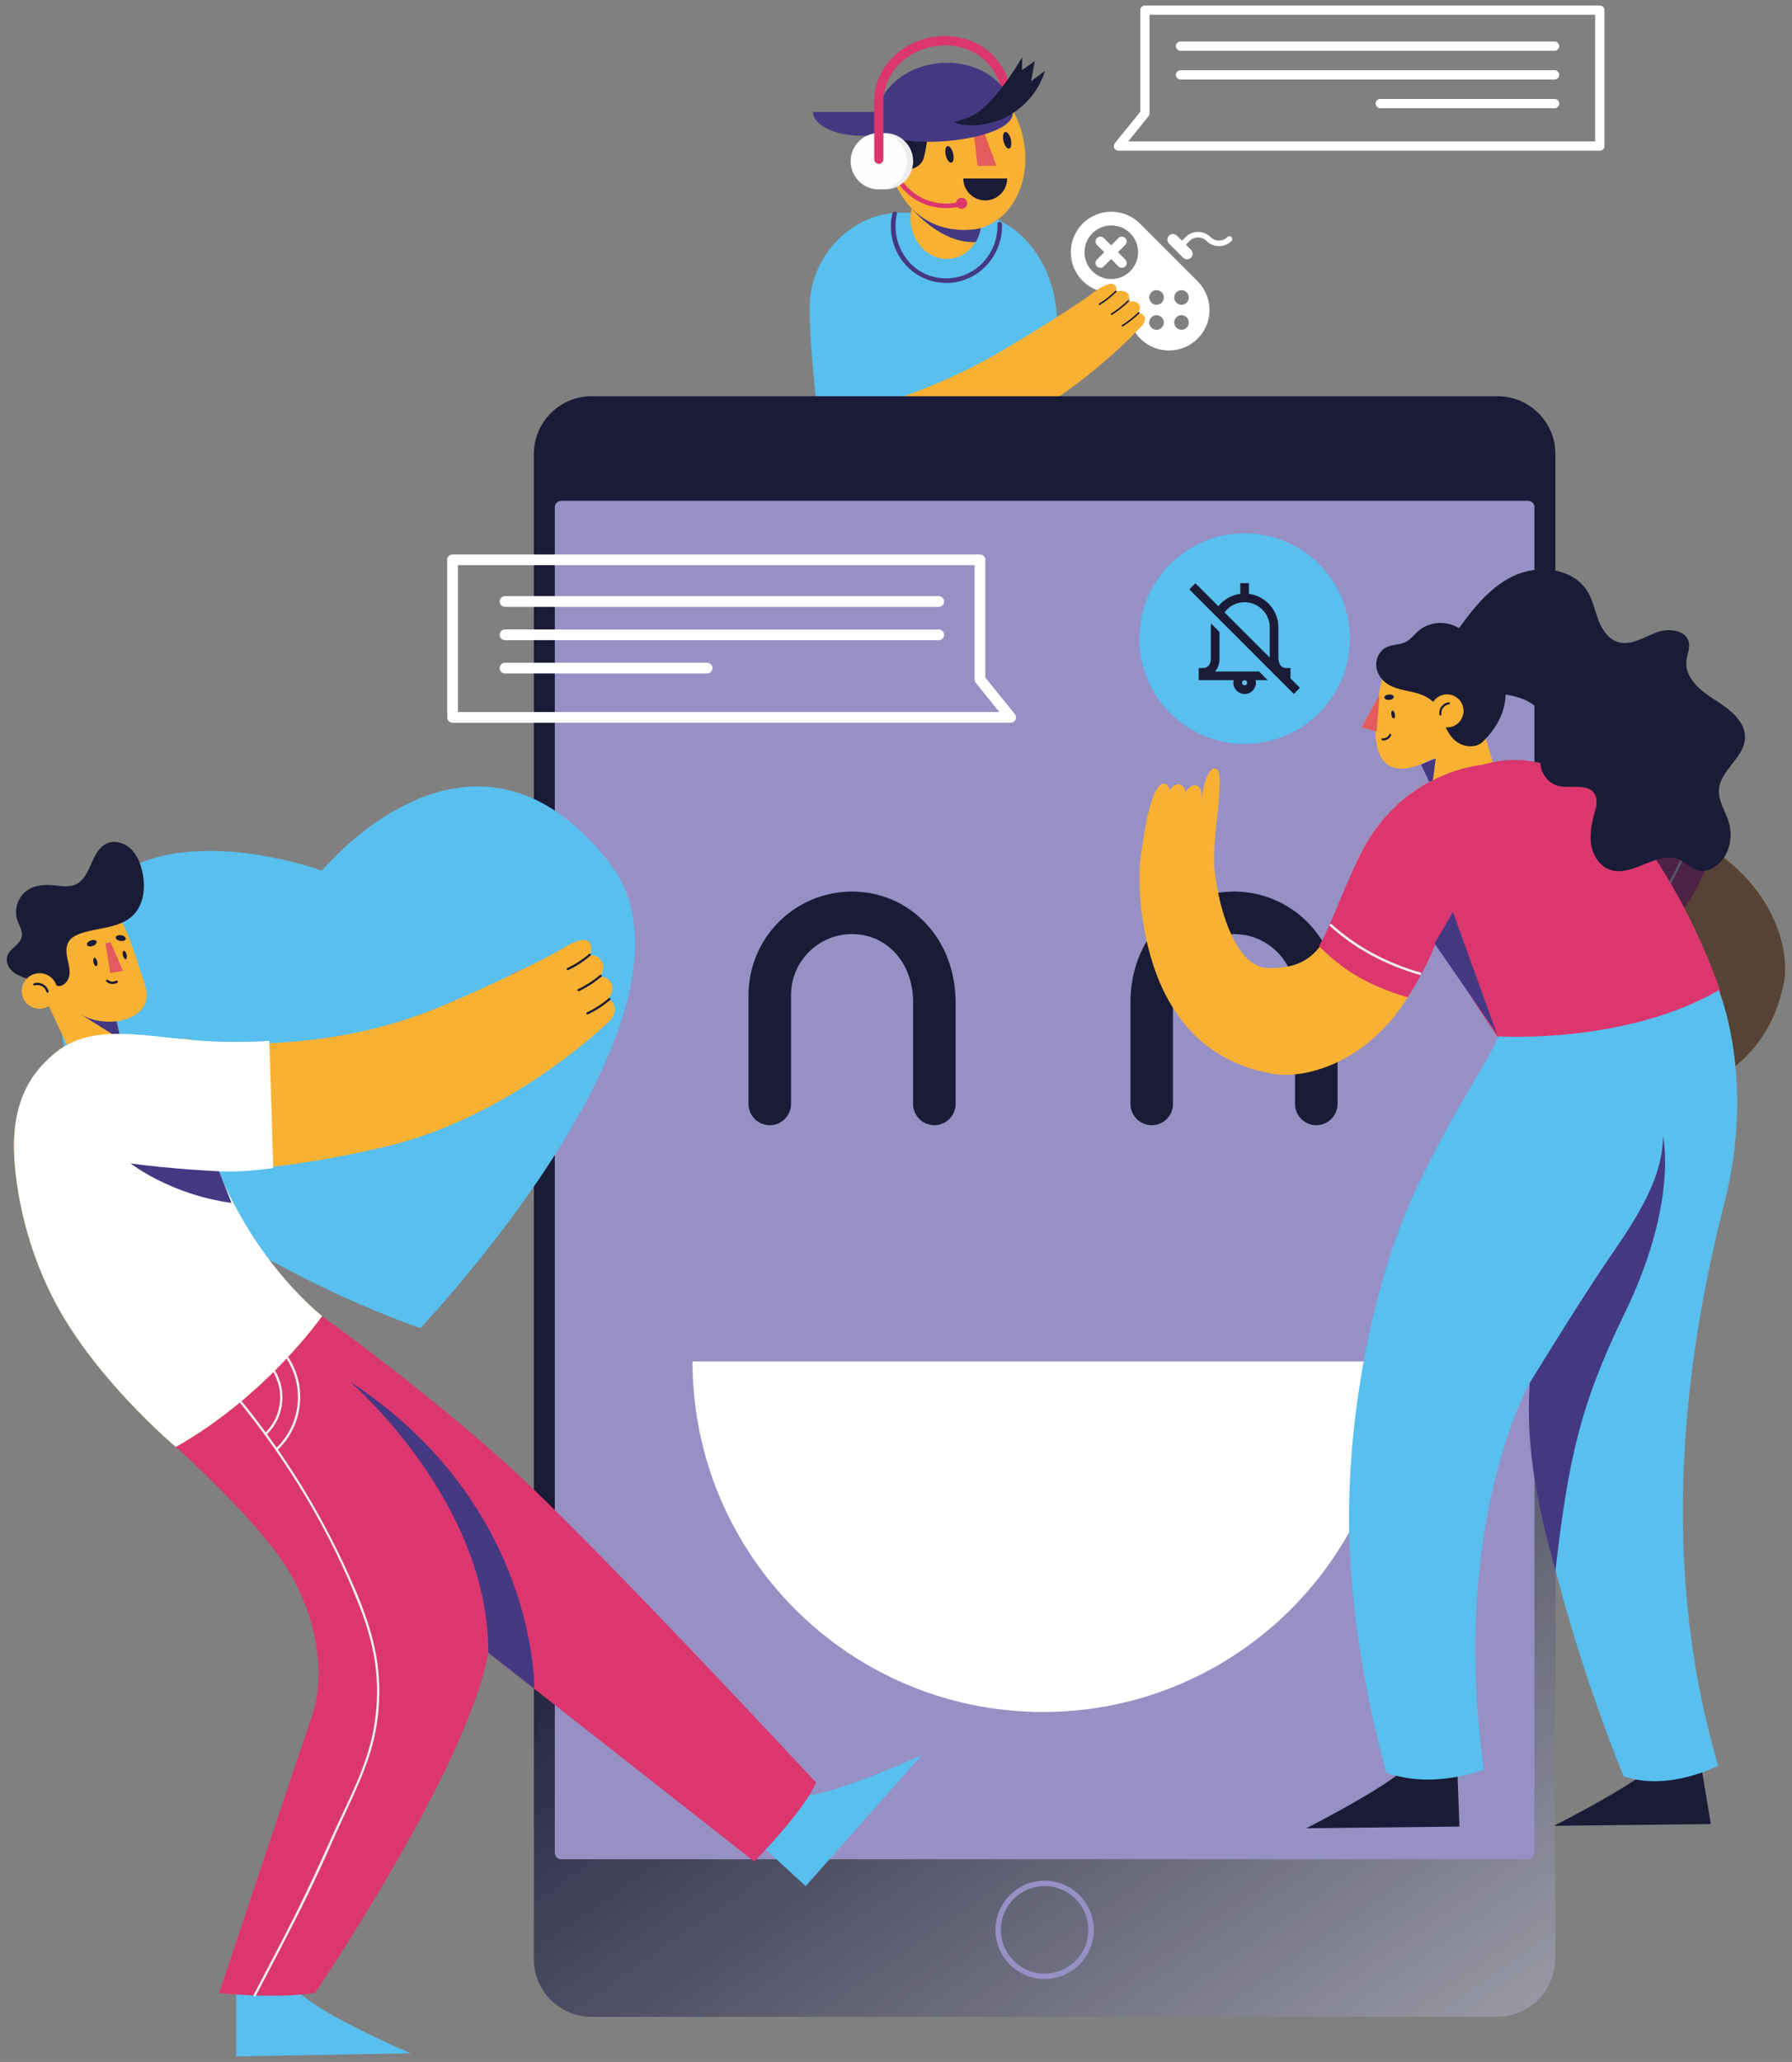 <?xml version="1.0" encoding="utf-8"?>
<!-- Generator: Adobe Illustrator 16.0.0, SVG Export Plug-In . SVG Version: 6.00 Build 0)  -->
<!DOCTYPE svg PUBLIC "-//W3C//DTD SVG 1.1//EN" "http://www.w3.org/Graphics/SVG/1.1/DTD/svg11.dtd">
<svg version="1.1" id="Capa_1" xmlns="http://www.w3.org/2000/svg" xmlns:xlink="http://www.w3.org/1999/xlink" x="0px" y="0px"
	 width="665px" height="765px" viewBox="0 0 665 765" enable-background="new 0 0 665 765" xml:space="preserve">
<rect x="0" y="0" width="665" height="765" fill="#808080" stroke="none"/>
<symbol  id="Animar_5_x5F_cabezaE" viewBox="-19.252 -19.486 38.54 38.975">
	<g id="Capa_3_1_">
		<path fill-rule="evenodd" clip-rule="evenodd" fill="#F9F8F7" d="M10.85-15.9c-4.233-3.067-8.9-4.167-14-3.3
			c-5.133,0.833-9.2,3.383-12.2,7.65c-2.967,4.267-4.034,8.983-3.2,14.15c0.867,5.133,3.4,9.233,7.6,12.3
			c4.233,3.067,8.9,4.184,14,3.35c5.1-0.867,9.15-3.417,12.15-7.65c3.033-4.267,4.117-8.983,3.25-14.15
			C17.617-8.717,15.083-12.833,10.85-15.9z"/>
		<path fill-rule="evenodd" clip-rule="evenodd" fill="#2B2B2B" d="M9.4,14.8c-2.034,1.267-4.2,2.083-6.5,2.45
			c-2.3,0.4-4.633,0.333-7-0.2c-2.333-0.534-4.467-1.483-6.4-2.85c-1.933-1.367-3.566-3.067-4.9-5.1
			c-1.333-2.067-2.217-4.267-2.65-6.6c-0.467-2.4-0.467-4.8,0-7.2c0.5-2.467,1.433-4.717,2.8-6.75c1.534-2.167,3.284-3.867,5.25-5.1
			c1.034-0.684,2.117-1.25,3.25-1.7c-1.132,0.41-2.232,0.943-3.3,1.6c-2.167,1.333-3.983,3.017-5.45,5.05
			c-1.466,2-2.517,4.25-3.15,6.75s-0.767,5-0.4,7.5c0.367,2.534,1.2,4.934,2.5,7.2s2.983,4.183,5.05,5.75
			c2.2,1.633,4.517,2.733,6.95,3.3c2.567,0.667,5.15,0.767,7.75,0.3c2.6-0.4,5.017-1.317,7.25-2.75c2.1-1.333,3.933-3.133,5.5-5.4
			c1.433-2.133,2.417-4.5,2.95-7.1c0.5-2.567,0.517-5.1,0.05-7.6s-1.4-4.833-2.8-7c-1.4-2.133-3.133-3.917-5.2-5.35
			c-2.033-1.433-4.283-2.433-6.75-3c-1.844-0.424-3.678-0.565-5.5-0.425c1.842-0.1,3.675,0.075,5.5,0.525
			c2.267,0.533,4.467,1.583,6.6,3.15c1.933,1.467,3.533,3.283,4.8,5.45c1.233,2.167,2.017,4.45,2.35,6.85
			c0.333,2.367,0.2,4.733-0.4,7.1s-1.6,4.5-3,6.4C13.15,11.95,11.434,13.533,9.4,14.8z"/>
	</g>
	<radialGradient id="SVGID_1_" cx="-3.65" cy="11.5" r="22.1" gradientUnits="userSpaceOnUse">
		<stop  offset="0" style="stop-color:#5CBAA3"/>
		<stop  offset="0.984" style="stop-color:#1E745F"/>
	</radialGradient>
	<path fill-rule="evenodd" clip-rule="evenodd" fill="url(#SVGID_1_)" d="M-0.05,15.75c3.567,0,6.617-1.25,9.15-3.75
		c2.5-2.467,3.75-5.45,3.75-8.95c0-3.467-1.25-6.45-3.75-8.95C6.566-8.367,3.517-9.6-0.05-9.6c-3.566,0-6.617,1.233-9.15,3.7
		c-2.5,2.5-3.75,5.483-3.75,8.95c0,3.5,1.25,6.483,3.75,8.95C-6.667,14.5-3.617,15.75-0.05,15.75z"/>
	<path fill-rule="evenodd" clip-rule="evenodd" fill="#13241F" d="M10.05,0.8c0-2.066-0.75-3.833-2.25-5.3S4.5-6.7,2.4-6.7
		c-2.133,0-3.95,0.733-5.45,2.2S-5.3-1.267-5.3,0.8c0,2.067,0.75,3.833,2.25,5.3S0.267,8.3,2.4,8.3c2.1,0,3.9-0.733,5.4-2.2
		S10.05,2.867,10.05,0.8z"/>
</symbol>
<symbol  id="flash1.ai_x5F_0_x2F_Símbolos_de_Illustrator_x2F_Nuevo_símbolo" viewBox="-40.702 -65.724 81.478 131.379">
	<g id="Capa_3_5_">
		<g>
			<g>
				<path fill-rule="evenodd" clip-rule="evenodd" fill="#48ACDD" d="M5.7,13.95c3.767-9.4,9.316-19.067,16.65-29
					c1.8-2.3,4.633-6.2,8.5-11.7c3.6-4.867,6.783-8.5,9.55-10.9l-0.05-0.05c0.6-0.733,0.566-2.783-0.1-6.15
					c-0.433-2.1-1.033-4.4-1.8-6.9c-0.767-2.6-1.467-4.667-2.1-6.2c-0.967-2.267-2.05-4.133-3.25-5.6c-1.567-1.9-3.567-2.95-6-3.15
					c-1.2-0.1-3.583,0.117-7.15,0.65c-10.167,1.433-20.25,5.767-30.25,13c-4.133,2.966-7.5,6.183-10.1,9.65
					c-2.533,3.367-4.717,7.483-6.55,12.35c-1.767,4.1-2.917,6.983-3.45,8.65c-1.133,3.8-1.233,6.633-0.3,8.5
					c-3.066-0.467-5.816,1.15-8.25,4.85c-1.133,1.7-1.716,4.033-1.75,7c-0.033,2.833,0.45,5.667,1.45,8.5
					c2.4,6.8,6.05,9.966,10.95,9.5l0.15,0.1C-32.383,22.783-35.3,27.433-36.9,31c-2.5,5.533-2.967,10.3-1.4,14.3
					c1.4,3.367,3.816,4.733,7.25,4.1c3.1-0.566,5.683-2.267,7.75-5.1c1.1-1.533,2.167-3.6,3.2-6.2c1.1-3.033,1.917-5.267,2.45-6.7
					c-0.167,8.067,1.117,15.684,3.85,22.85c3.066,8.133,6.9,11.917,11.5,11.35c4.9-0.7,7.716-4.45,8.45-11.25
					c0.4-3.434,0.133-8.684-0.8-15.75c-0.867-5.7-1.383-9.85-1.55-12.45C3.533,21.85,4.167,17.783,5.7,13.95z"/>
			</g>
		</g>
		<g>
			<path fill-rule="evenodd" clip-rule="evenodd" fill="#FFFFFF" d="M-11.8-3.65c1.7,1.9,3.583,3.633,5.65,5.2
				c2.6,1.8,4.883,2.934,6.85,3.4c-2.034-0.733-4.217-2-6.55-3.8c-2.133-1.767-3.933-3.533-5.4-5.3
				c-1.833-2.333-3.15-4.45-3.95-6.35c-0.533-1.233-0.85-2.417-0.95-3.55c-0.1-1.267,0.05-2.45,0.45-3.55
				c0.367-1.167,0.983-2.183,1.85-3.05s1.883-1.467,3.05-1.8c1.133-0.333,2.316-0.383,3.55-0.15c1.2,0.267,2.3,0.767,3.3,1.5
				c1.567,1.1,3.317,2.9,5.25,5.4c2.034,2.7,3.617,4.7,4.75,6c-1-1.367-2.45-3.483-4.35-6.35c-1.767-2.434-3.5-4.333-5.2-5.7
				c-1.033-0.833-2.217-1.4-3.55-1.7c-1.4-0.3-2.733-0.267-4,0.1c-1.3,0.333-2.45,1-3.45,2c-1,0.967-1.717,2.1-2.15,3.4
				c-0.4,1.167-0.55,2.5-0.45,4c0.133,1.167,0.483,2.434,1.05,3.8C-15.083-7.983-13.667-5.817-11.8-3.65z"/>
		</g>
		<g>
			<path fill-rule="evenodd" clip-rule="evenodd" fill="#FFFFFF" d="M4.35-12.7c0.033-0.833,0.433-1.533,1.2-2.1
				c0.6-0.467,1.317-0.867,2.15-1.2c0.6-0.267,1.417-0.55,2.45-0.85l2.55-0.55c-0.733-0.267-1.633-0.333-2.7-0.2
				c-0.867,0.1-1.75,0.333-2.65,0.7C6.317-16.467,5.533-15.95,5-15.35c-0.4,0.434-0.65,0.85-0.75,1.25
				C4.117-13.533,4.15-13.067,4.35-12.7z"/>
		</g>
		<g>
			<path fill-rule="evenodd" clip-rule="evenodd" fill="#FFFFFF" d="M3.3-22.95c0.633-0.367,1.333-0.966,2.1-1.8
				C5.967-25.317,6.533-26,7.1-26.8l1.55-2.05c0.533-0.733,1.083-1.433,1.65-2.1C9.533-30.983,8.617-30.667,7.55-30
				c-0.667,0.467-1.35,1.133-2.05,2C4.367-26.467,3.633-24.783,3.3-22.95z"/>
		</g>
		<g>
			<path fill-rule="evenodd" clip-rule="evenodd" fill="#FFFFFF" d="M15.55-34c0.633,0,1.633-0.25,3-0.75
				c0.833-0.367,1.717-0.817,2.65-1.35c0.767-0.467,1.583-1.017,2.45-1.65c0.633-0.433,1.434-1.05,2.4-1.85
				c-0.867-0.066-1.9,0.083-3.1,0.45c-0.833,0.3-1.767,0.733-2.8,1.3c-1,0.633-1.8,1.217-2.4,1.75
				C16.917-35.433,16.183-34.733,15.55-34z"/>
		</g>
		<g>
			<path fill-rule="evenodd" clip-rule="evenodd" fill="#FFFFFF" d="M-7.9-26.4c0.433-0.333,1.05-1.017,1.85-2.05
				c0.667-1,1.133-1.75,1.4-2.25l1.25-2.25c0.533-1,0.983-1.767,1.35-2.3c-0.733,0.067-1.6,0.5-2.6,1.3
				c-0.667,0.667-1.233,1.417-1.7,2.25C-7.35-30-7.867-28.233-7.9-26.4z"/>
		</g>
		<g>
			<path fill-rule="evenodd" clip-rule="evenodd" fill="#FFFFFF" d="M1.25-39.45c0.833-0.167,1.8-0.55,2.9-1.15
				c0.567-0.333,1.383-0.9,2.45-1.7c0.833-0.667,1.566-1.317,2.2-1.95l2.15-2.15c-0.833,0.033-1.85,0.333-3.05,0.9
				c-0.9,0.433-1.75,0.983-2.55,1.65c-0.533,0.4-1.267,1.067-2.2,2C2.283-40.85,1.65-40.05,1.25-39.45z"/>
		</g>
		<g>
			<path fill-rule="evenodd" clip-rule="evenodd" fill="#FFFFFF" d="M-19.3-26.7c0.367-0.5,0.767-1.35,1.2-2.55
				c0.2-0.567,0.434-1.417,0.7-2.55l0.55-2.5c0.333-1.434,0.55-2.3,0.65-2.6c-0.8,0.333-1.5,1.017-2.1,2.05
				c-0.4,0.633-0.75,1.5-1.05,2.6C-19.75-30.383-19.733-28.533-19.3-26.7z"/>
		</g>
		<g>
			<path fill-rule="evenodd" clip-rule="evenodd" fill="#FFFFFF" d="M-12.65-42.25c0.667-0.3,1.483-0.933,2.45-1.9
				c0.6-0.633,1.217-1.417,1.85-2.35c0.5-0.667,1.033-1.483,1.6-2.45c0.833-1.566,1.3-2.466,1.4-2.7c-0.867,0.3-1.75,0.867-2.65,1.7
				c-0.6,0.567-1.267,1.333-2,2.3c-0.6,0.9-1.1,1.767-1.5,2.6C-11.867-44.283-12.25-43.35-12.65-42.25z"/>
		</g>
		<g>
			<path fill-rule="evenodd" clip-rule="evenodd" fill="#FFFFFF" d="M15.095-48.292c0.85-0.02,1.867-0.231,3.055-0.631
				c0.616-0.23,1.518-0.648,2.707-1.251c0.936-0.513,1.771-1.026,2.503-1.541l2.489-1.746c-0.826-0.111-1.879,0.008-3.159,0.36
				c-0.961,0.271-1.894,0.666-2.797,1.185c-0.594,0.302-1.432,0.832-2.513,1.59C16.354-49.492,15.592-48.813,15.095-48.292z"/>
		</g>
		<g>
			<path fill-rule="evenodd" clip-rule="evenodd" fill="#FFFFFF" d="M1.648-53.533c0.726,0.083,1.752-0.044,3.076-0.382
				c0.84-0.238,1.77-0.597,2.79-1.076c0.771-0.317,1.646-0.748,2.627-1.289c1.517-0.921,2.377-1.457,2.582-1.606
				c-0.897-0.185-1.947-0.148-3.146,0.108c-0.806,0.181-1.771,0.5-2.895,0.957c-0.976,0.467-1.848,0.957-2.617,1.469
				C3.359-54.881,2.554-54.274,1.648-53.533z"/>
		</g>
	</g>
</symbol>
<g>
	<g>
		<g>
			<g>
				<path fill="#3F2A46" d="M476.342,203.495H375.692c-7.416,0-13.631-5.145-15.268-12.064l-0.396-1.689l-17.092-72.276
					c-2.993-12.651,4.836-25.333,17.488-28.326c12.652-2.991,25.336,4.84,28.326,17.492c0.369,1.56,0.57,3.246,0.623,4.789
					l1.975,74.243l-15.656-13.754h100.649V203.495z"/>
			</g>
			<g>
				<path fill="#FCDA71" d="M476.342,171.909c0,0,20.28,0,20.28,24.946h-20.28V171.909z"/>
			</g>
			<g>
				<path fill="#EB5970" d="M297.812,305.185L297.812,305.185c2.553-10.594,12.036-18.059,22.934-18.059h81.152
					c10.512,0,19.76,6.954,22.67,17.057l0.289,1.002H297.812z"/>
			</g>
			<g>
				<path fill="#3F2A46" d="M236.048,494.312c-0.063,0-0.131-0.009-0.198-0.024c-0.455-0.112-0.737-0.571-0.63-1.028l47.109-194.964
					c0.113-0.458,0.575-0.729,1.027-0.628c0.457,0.108,0.74,0.568,0.629,1.026l-47.107,194.965
					C236.782,494.05,236.435,494.312,236.048,494.312z"/>
			</g>
			<g>
				<path fill="#3F2A46" d="M446.052,494.312c-0.385,0-0.731-0.263-0.826-0.653L399.72,305.383
					c-0.109-0.454,0.168-0.914,0.628-1.025c0.459-0.098,0.917,0.167,1.026,0.627L446.88,493.26c0.111,0.457-0.168,0.916-0.627,1.028
					C446.187,494.304,446.121,494.312,446.052,494.312z"/>
			</g>
			<g>
				<path fill="#3F2A46" d="M430.839,431.396H252.45c-0.472,0-0.854-0.383-0.854-0.854c0-0.472,0.382-0.852,0.854-0.852h178.389
					c0.473,0,0.852,0.38,0.852,0.852C431.69,431.014,431.312,431.396,430.839,431.396z"/>
			</g>
			<g>
				<g>
					<path fill="#3B76BB" d="M468.409,470.272l-8.305-200.301l26.398,29.13l-179.596-2.795
						c-24.44-0.383-43.946-20.503-43.564-44.945c0.381-24.437,20.503-43.942,44.943-43.562c2.396,0.038,4.988,0.316,7.275,0.719
						l176.684,32.326l3.69,0.677c13.782,2.52,23.304,14.839,22.707,28.451l-8.305,200.301H468.409z"/>
				</g>
				<g>
					<path fill="#3B76BB" d="M572.055,472.847L463.214,283.099l23.576,16.028l-177.496-0.828
						c-24.443-0.117-44.172-20.023-44.057-44.473c0.117-24.442,20.025-44.167,44.471-44.051c2.426,0.01,5.051,0.266,7.373,0.651
						l174.879,30.393l3.707,0.646c9.037,1.567,16.294,7.64,19.867,15.382l93.305,197.547L572.055,472.847z"/>
				</g>
				<g>
					<path fill="#58BFEE" d="M317.214,254.827c0,0-16.509-104.574-16.805-139.922c-0.172-20.707,16.525-35.969,33.605-35.969h24.387
						c17.938,0,32.766,16.959,33.809,38.671L375.765,230.11c0,0,9.938,27.483-27.537,30.632
						C305.317,264.353,317.214,254.827,317.214,254.827z"/>
				</g>
				<g>
					<g>
						<path fill="#DB376E" d="M326.122,52.202c-0.941,0-1.701-0.763-1.701-1.704V37.7c0-13.396,11.795-24.297,26.296-24.297
							c12.472,0,22.3,8.157,24.454,20.297c0.17,0.925-0.449,1.81-1.375,1.975c-0.93,0.168-1.811-0.452-1.975-1.379
							c-1.863-10.459-10.346-17.485-21.104-17.485c-12.622,0-22.893,9.372-22.893,20.89v12.798
							C327.824,51.439,327.062,52.202,326.122,52.202z"/>
					</g>
					<g>
						<g>
							<g>
								<g>
									<g>
										<g>
											<path fill="#F9B133" d="M345.153,24.98c-1.939,0.409-3.844,1.104-5.674,2.12c-16.375,9.084-13.229,34.269-3.535,47.423
												c5.367,7.28,14.566,12.112,23.845,11.001c13.565-1.625,20.554-13.874,20.724-26.084
												c0.129-9.101-3.186-18.438-9.721-25.215C364.266,27.456,354.329,23.039,345.153,24.98z"/>
										</g>
									</g>
								</g>
							</g>
						</g>
						<g>
							<g>
								<g>
									<g>
										<path fill="#FCDA71" d="M333.452,65.036c-2.572,1.477-6.446,1.462-9.068-0.07c-2.623-1.528-4.379-4.498-4.443-7.511
											c-0.057-2.705,1.334-5.466,3.75-6.589c2.414-1.122,6.067-0.229,7.34,2.188L333.452,65.036z"/>
									</g>
								</g>
							</g>
						</g>
						<g>
							<g>
								<g>
									<g>
										<g>
											<path fill="#F9B133" d="M340.819,65.089l-2.732,13.364c-1.189,7.691,3.185,15.208,9.981,17.151l0,0
												c7.854,2.244,15.519-3.826,16.194-12.826l0.058-10.973L340.819,65.089z"/>
										</g>
									</g>
								</g>
							</g>
						</g>
						<g>
							<g>
								<g>
									<g>
										<g>
											<path fill="#453883" d="M364.019,84.612c0,0-14.549,4.046-25.601-7.181c0,0,10.606,13.036,23.614,12.372
												C363.355,88.094,364.019,84.612,364.019,84.612z"/>
										</g>
									</g>
								</g>
							</g>
						</g>
						<g>
							<path fill="#1A1B36" d="M350.974,57.597c0.399,1.692,1.334,2.92,2.088,2.738c0.756-0.175,1.035-1.692,0.633-3.388
								c-0.401-1.688-1.336-2.915-2.09-2.74C350.854,54.388,350.571,55.902,350.974,57.597z"/>
							<path fill="#1A1B36" d="M372.392,52.365c0.402,1.69,1.342,2.917,2.092,2.739c0.752-0.177,1.037-1.696,0.635-3.385
								c-0.402-1.693-1.338-2.917-2.092-2.743C372.274,49.156,371.991,50.677,372.392,52.365z"/>
							<polygon opacity="0.7" fill="#DB376E" points="365.394,49.666 361.468,50.293 362.751,61.542 369.769,61.542 							"/>
						</g>
					</g>
					<g>
						<g>
							<path fill="#DB376E" d="M330.454,62.158c3.611,10.765,13.988,16.757,25.137,14.616c1.072-0.208,0.615-1.849-0.457-1.644
								c-10.176,1.956-19.746-3.613-23.036-13.426C331.751,60.672,330.104,61.113,330.454,62.158L330.454,62.158z"/>
						</g>
					</g>
					<g>
						<path fill="#1A1B36" d="M327.856,50.771c2.549,14.317,11.517,13.711,14.443,9.06c1.727-2.745,2.35-18.382,5.262-19.803
							c2.927-1.427,6.277,0.433,9.315,1.61c5.916,2.296,12.817,1.903,18.434-1.05c0,0-5.237-16.156-25.862-16.068
							C325.514,24.621,327.856,50.771,327.856,50.771z"/>
					</g>
					<path fill="#453883" d="M375.804,41.743c0.947,11.298-49.553,15.541-50.502,4.245s9.586-21.403,23.53-22.574
						C362.78,22.241,374.853,30.448,375.804,41.743z"/>
					<path fill="#453883" d="M301.712,41.553h36.454c0,4.881-8.16,8.835-18.229,8.835C309.872,50.388,301.712,46.434,301.712,41.553
						z"/>
					<g>
						<g>
							<path fill="#EEEDED" d="M338.86,59.829c0,5.776-4.686,10.459-10.459,10.459c-5.779,0-10.461-4.683-10.461-10.459
								c0-5.775,4.682-10.459,10.461-10.459C334.175,49.37,338.86,54.054,338.86,59.829z"/>
						</g>
						<g>
							<circle fill="#FDFEFE" cx="326.123" cy="59.829" r="10.459"/>
						</g>
					</g>
					<g>
						<circle fill="#DB376E" cx="356.841" cy="75.443" r="2.053"/>
					</g>
					<g>
						<path fill="#DB376E" d="M326.122,60.791c-0.941,0-1.701-0.762-1.701-1.704V37.7c0-13.396,11.795-24.297,26.296-24.297
							c0.939,0,1.7,0.764,1.7,1.704c0,0.939-0.761,1.703-1.7,1.703c-12.622,0-22.893,9.372-22.893,20.89v21.387
							C327.824,60.029,327.062,60.791,326.122,60.791z"/>
					</g>
				</g>
				<g>
					<polygon fill="#EB5970" points="510.338,470.272 510.338,479.709 527.22,492.735 468.409,492.735 468.409,470.272 					"/>
				</g>
				<g>
					<g>
						<path fill="#FFFFFF" d="M469.373,489.665c17.321,0,34.643,0,51.962,0c1.095,0,1.099-1.704,0-1.704
							c-17.319,0-34.641,0-51.962,0C468.276,487.961,468.274,489.665,469.373,489.665L469.373,489.665z"/>
					</g>
				</g>
				<g>
					<g>
						<path fill="#FFFFFF" d="M509.729,473.029c-1.344,0-2.691,0-4.039,0c-1.096,0-1.097,1.704,0,1.704c1.348,0,2.695,0,4.039,0
							C510.825,474.733,510.829,473.029,509.729,473.029L509.729,473.029z"/>
					</g>
				</g>
				<g>
					<g>
						<path fill="#FFFFFF" d="M509.729,476.591c-1.344,0-2.691,0-4.039,0c-1.096,0-1.097,1.703,0,1.703c1.348,0,2.695,0,4.039,0
							C510.825,478.294,510.829,476.591,509.729,476.591L509.729,476.591z"/>
					</g>
				</g>
				<g>
					<polygon fill="#EB5970" points="608.612,453.968 612.862,462.396 634.87,466.627 583.075,492.735 571.886,472.472 					"/>
				</g>
				<g>
					<g>
						<path fill="#FFFFFF" d="M582.45,490.846c15.347-8.032,30.689-16.067,46.039-24.1c0.969-0.508,0.107-1.979-0.863-1.47
							c-15.344,8.034-30.69,16.065-46.035,24.097C580.618,489.881,581.478,491.353,582.45,490.846L582.45,490.846z"/>
					</g>
				</g>
				<g>
					<g>
						<path fill="#FFFFFF" d="M609.372,456.369c-1.194,0.626-2.384,1.247-3.576,1.872c-0.975,0.51-0.111,1.979,0.854,1.473
							c1.195-0.624,2.389-1.249,3.582-1.874C611.202,457.33,610.343,455.86,609.372,456.369L609.372,456.369z"/>
					</g>
				</g>
				<g>
					<g>
						<path fill="#FFFFFF" d="M611.024,459.525c-1.19,0.625-2.385,1.251-3.58,1.875c-0.97,0.51-0.109,1.981,0.859,1.473
							c1.195-0.626,2.389-1.253,3.582-1.873C612.854,460.491,611.995,459.02,611.024,459.525L611.024,459.525z"/>
					</g>
				</g>
				<g>
					<polygon fill="#3F2A46" points="517.643,261.305 514.401,372.334 521.528,384.764 					"/>
				</g>
			</g>
			<g>
				<path fill="#FDFEFE" d="M447.66,196.855h59.093v-1.457c0-2.446-1.979-4.431-4.428-4.431h-50.24
					c-2.445,0-4.425,1.984-4.425,4.431V196.855z"/>
			</g>
			<g>
				<path fill="#FDFEFE" d="M425.366,185.523h2.309c6.257,0,11.331,5.072,11.331,11.332l0,0h-24.974l0,0
					C414.032,190.596,419.108,185.523,425.366,185.523z"/>
			</g>
			<g>
				<path fill="#FCDA71" d="M409.319,171.909c0,0,20.28,0,20.28,24.946h-20.28V171.909z"/>
			</g>
			<g>
				<g>
					<path fill="#453883" d="M331.144,79.234c-2.775,12.172,5.434,24.416,18.049,25.646c12.622,1.233,23.031-9.204,22.66-21.678
						c-0.028-1.082-1.725-1.253-1.695-0.158c0.342,11.596-9.021,21.206-20.809,20.142c-11.803-1.064-19.059-12.614-16.512-23.795
						C333.081,78.328,331.384,78.18,331.144,79.234L331.144,79.234z"/>
				</g>
			</g>
		</g>
		<g>
			<path fill="#FFFFFF" d="M444.442,104.377l-21.416-21.416c-5.877-5.871-15.388-5.875-21.262-0.003
				c-5.869,5.871-5.863,15.385,0.01,21.258c3.652,3.657,8.727,5.034,13.452,4.134l0.005,0.004c1.036-0.246,2.172,0.024,2.987,0.829
				c0.809,0.812,1.074,1.95,0.827,2.989l0.006,0.005c-0.9,4.727,0.477,9.799,4.135,13.457c5.869,5.869,15.386,5.869,21.256,0.002
				C450.312,119.766,450.31,110.247,444.442,104.377z M419.431,100.621c-3.885,3.885-10.181,3.885-14.066,0
				c-3.884-3.886-3.884-10.182-0.002-14.065c3.888-3.884,10.182-3.889,14.068-0.005C423.312,90.439,423.312,96.738,419.431,100.621z
				 M431.091,121.561c-1.061,1.057-2.773,1.057-3.832-0.002c-1.058-1.057-1.063-2.775,0-3.828c1.059-1.06,2.771-1.06,3.831,0
				C432.149,118.786,432.149,120.502,431.091,121.561z M431.091,112.286c-1.061,1.055-2.77,1.055-3.832-0.008
				c-1.063-1.055-1.063-2.766-0.002-3.829c1.061-1.057,2.773-1.057,3.834,0C432.149,109.513,432.149,111.228,431.091,112.286z
				 M440.364,121.561c-1.053,1.053-2.768,1.053-3.826-0.002c-1.057-1.057-1.062-2.775-0.004-3.828c1.056-1.06,2.777-1.062,3.83,0
				C441.426,118.786,441.426,120.502,440.364,121.561z M440.364,112.283c-1.055,1.058-2.77,1.058-3.826,0
				c-1.062-1.06-1.062-2.774,0-3.832c1.057-1.059,2.771-1.059,3.826-0.002C441.426,109.509,441.426,111.227,440.364,112.283z"/>
			<path fill="#FFFFFF" d="M416.331,99.364c-0.479,0-0.934-0.187-1.27-0.524l-2.574-2.579l-0.156-0.155l-0.16,0.155l-2.57,2.574
				c-0.346,0.34-0.795,0.53-1.273,0.529c-0.477,0-0.926-0.189-1.266-0.529c-0.344-0.341-0.525-0.791-0.523-1.271
				c-0.002-0.479,0.18-0.927,0.523-1.264l2.578-2.573l0.154-0.159l-0.154-0.154l-2.56-2.558c-0.339-0.343-0.526-0.792-0.526-1.274
				c0-0.472,0.188-0.923,0.523-1.257c0.342-0.346,0.797-0.534,1.275-0.534c0.48,0,0.926,0.186,1.262,0.527l2.557,2.553l0.16,0.159
				l0.156-0.157l2.557-2.554c0.336-0.343,0.791-0.524,1.268-0.528c0.477,0,0.926,0.188,1.271,0.527c0.693,0.702,0.693,1.841,0,2.538
				l-2.557,2.554l-0.158,0.154l0.154,0.163l2.578,2.572c0.696,0.696,0.696,1.836,0,2.536
				C417.261,99.175,416.806,99.364,416.331,99.364L416.331,99.364z"/>
			<path fill="#FFFFFF" d="M456.983,87.942c-0.406-0.406-1.061-0.406-1.47,0c-0.843,0.84-1.956,1.305-3.147,1.305
				c-1.186,0-2.304-0.465-3.145-1.305c-2.547-2.544-6.686-2.544-9.23,0l-1.365,1.365l-1.875-1.871c-0.814-0.807-2.119-0.807-2.934,0
				c-0.812,0.811-0.812,2.125,0,2.935l5.213,5.212c0.808,0.81,2.121,0.81,2.934,0s0.812-2.126,0-2.936l-1.871-1.871l1.364-1.367
				c1.735-1.731,4.562-1.734,6.297,0c1.231,1.234,2.874,1.911,4.612,1.914c1.745,0,3.383-0.68,4.617-1.914
				C457.388,89.005,457.388,88.345,456.983,87.942z"/>
		</g>
		<g>
			<path fill="#F9B133" d="M308.901,183.502c0,0,16.711-3.152,51.632-18.114c37.327-15.997,62.11-43.409,62.11-43.409
				s3.789-3.071,1.568-5.175c-0.465-0.438-1.262-0.588-2.062-0.627c1.117-1.374,1.193-2.889,0-3.757
				c-0.891-0.647-2.283-0.781-3.727-0.483c0.844-1.266,0.812-2.589-0.271-3.378c-0.941-0.686-2.443-0.806-3.971-0.437
				c0.272-0.99,0.072-1.925-0.707-2.49c-1.529-1.114-5.043,0.717-8.805,3.752c0,0-12.594,8.896-33.653,21.22
				c-25.883,15.144-50.284,21.325-69.447,26.343c-2.351,0.615-4.646,1.168-6.888,1.679"/>
			<g>
				<g>
					<path fill="#1A1B36" d="M408.155,113.166c2.211-1.406,4.273-3.004,6.143-4.842c0.271-0.267-0.145-0.682-0.414-0.415
						c-1.834,1.803-3.855,3.37-6.025,4.749C407.54,112.861,407.835,113.369,408.155,113.166L408.155,113.166z"/>
				</g>
			</g>
			<g>
				<g>
					<path fill="#1A1B36" d="M416.689,121.09c2.212-1.405,4.272-3.005,6.142-4.844c0.271-0.266-0.145-0.681-0.414-0.415
						c-1.834,1.804-3.854,3.373-6.024,4.752C416.074,120.785,416.368,121.294,416.689,121.09L416.689,121.09z"/>
				</g>
			</g>
			<g>
				<g>
					<path fill="#1A1B36" d="M412.664,116.817c2.212-1.404,4.272-3.005,6.142-4.843c0.271-0.266-0.145-0.681-0.414-0.415
						c-1.835,1.803-3.854,3.373-6.024,4.751C412.049,116.513,412.343,117.021,412.664,116.817L412.664,116.817z"/>
				</g>
			</g>
		</g>
		<g>
			<path fill="#1A1B36" d="M198.108,726.775V168.479c0-11.868,9.618-21.486,21.482-21.486h336.126
				c11.866,0,21.488,9.618,21.488,21.486v558.296c0,11.865-9.622,21.484-21.488,21.484H219.591
				C207.727,748.26,198.108,738.641,198.108,726.775z"/>
			
				<linearGradient id="SVGID_3_" gradientUnits="userSpaceOnUse" x1="-2809.337" y1="-1923.001" x2="-3316.251" y2="-1567.555" gradientTransform="matrix(0 1 -1 0 -1175.822 3769.689)">
				<stop  offset="0" style="stop-color:#FFFFFF"/>
				<stop  offset="1" style="stop-color:#FFFFFF;stop-opacity:0"/>
			</linearGradient>
			<path fill="url(#SVGID_3_)" d="M198.108,726.775V168.479c0-11.868,9.618-21.486,21.482-21.486h336.126
				c11.866,0,21.488,9.618,21.488,21.486v558.296c0,11.865-9.622,21.484-21.488,21.484H219.591
				C207.727,748.26,198.108,738.641,198.108,726.775z"/>
			<path fill="#9690C5" d="M205.89,687.388V188.188c0-1.327,1.078-2.402,2.404-2.402h358.724c1.328,0,2.403,1.075,2.403,2.402
				v499.199c0,1.332-1.075,2.405-2.403,2.405H208.294C206.968,689.793,205.89,688.72,205.89,687.388z"/>
			<g>
				<path fill="none" stroke="#1A1B36" stroke-width="15.77" stroke-linecap="round" stroke-miterlimit="10" d="M285.653,409.572
					v-40.373c0-16.863,13.67-30.536,30.537-30.536c16.865,0,30.537,13.673,30.537,33.166v37.742"/>
				<path fill="none" stroke="#1A1B36" stroke-width="15.77" stroke-linecap="round" stroke-miterlimit="10" d="M427.397,409.571
					v-37.742c0-19.493,13.672-33.166,30.535-33.166c16.864,0,30.537,13.673,30.537,30.536v40.373"/>
			</g>
			<path fill="#FFFFFF" d="M517.135,505.077c0,71.846-58.237,130.082-130.076,130.082c-71.836,0-130.073-58.236-130.073-130.082"/>
			<circle fill="#EEEFF2" cx="104.658" cy="443.217" r="4.515"/>
			<path fill="none" stroke="#9690C5" stroke-width="2.02" stroke-miterlimit="10" d="M387.653,733.223
				c9.52,0,17.234-7.716,17.234-17.234c0-9.515-7.715-17.23-17.234-17.23c-9.516,0-17.23,7.716-17.23,17.23
				C370.423,725.507,378.138,733.223,387.653,733.223z"/>
			<g>
				<g>
					<path fill="#F9B133" d="M552.095,286.271c0,0,1.486,28.002,29.403,43.731c22.334,12.582,44.089,11.282,42.073,36.193
						c-1.043,12.929-31.272,20.262-53.602,17.6c-14.748-1.76-16.973,31.466,30.75,27.124c50.242-4.572,58.779-34.163,61.255-46.066
						c3.159-15.175-7.067-49.637-54.384-61.464C554.489,290.114,552.095,286.271,552.095,286.271z"/>
					<path fill="#DB376E" d="M616.206,346.873c-8.066-4.945-22.734-10.124-34.708-16.87c-27.917-15.729-29.403-43.731-29.403-43.731
						s2.891,2.469,55.996,15.742c11.314,2.829,20.012,8.325,27.406,13.168c0,0-2.04,7.868-7.508,17.244
						C623.335,340.4,616.206,346.873,616.206,346.873z"/>
					<g>
						<g>
							<path fill="#EEEFF2" d="M609.027,342.721c8.646-9.029,14.782-20.19,18.521-32.08c0.174-0.554-0.693-0.789-0.867-0.238
								c-3.69,11.741-9.749,22.766-18.288,31.684C607.992,342.504,608.626,343.14,609.027,342.721L609.027,342.721z"/>
						</g>
					</g>
				</g>
				<path opacity="0.73" fill="#1A1B36" d="M662.427,361.306c0.012-0.154,0.018-0.312,0.027-0.471
					c0.021-0.523,0.035-1.06,0.033-1.609c0-0.118,0-0.236,0-0.354c-0.166-12.305-7.049-30.603-26.994-43.671
					c0-0.002,0.004-0.019,0.004-0.019c-7.395-4.843-16.092-10.339-27.406-13.168c-53.105-13.273-55.996-15.742-55.996-15.742
					s1.486,28.002,29.403,43.731c11.974,6.746,26.642,11.925,34.71,16.87c0,0,0.096-0.087,0.246-0.229
					c5.07,4.119,7.906,9.841,7.117,19.553c-1.043,12.929-31.272,20.262-53.602,17.6c-14.748-1.76-16.973,31.466,30.75,27.124
					c36.543-3.325,51.016-19.883,57.146-33.244c0.058-0.121,0.106-0.236,0.159-0.356c0.252-0.562,0.492-1.119,0.717-1.667
					c0.053-0.122,0.102-0.245,0.152-0.368c0.236-0.591,0.457-1.171,0.666-1.746c0.017-0.051,0.037-0.103,0.055-0.152
					c0.455-1.274,0.84-2.49,1.167-3.642c0.033-0.12,0.066-0.237,0.099-0.358c0.121-0.433,0.234-0.854,0.34-1.266
					c0.038-0.147,0.074-0.293,0.109-0.438c0.094-0.385,0.185-0.755,0.271-1.117c0.028-0.128,0.058-0.256,0.088-0.384
					c0.103-0.46,0.2-0.908,0.287-1.328c0.111-0.533,0.2-1.099,0.276-1.68c0.023-0.15,0.035-0.305,0.051-0.459
					C662.356,362.259,662.399,361.79,662.427,361.306z"/>
				<path fill="#F9B133" d="M513.813,248.407c0,0-15.195,50.776,18.092,32.972l-1.434,31.963l25.18-24.642l-8.965-31.187
					C546.687,257.514,550.026,227.587,513.813,248.407z"/>
				<path fill="#1A1B36" d="M517.624,264.972c0.148,0.8-0.02,1.503-0.371,1.568c-0.357,0.068-0.768-0.527-0.915-1.326
					c-0.153-0.802,0.014-1.503,0.368-1.568C517.06,263.578,517.474,264.172,517.624,264.972z"/>
				<g>
					<g>
						<path fill="#1A1B36" d="M513.03,274.696c1.336,0.151,2.658-0.601,3.213-1.825c0.211-0.466-0.479-0.873-0.691-0.403
							c-0.451,0.998-1.434,1.552-2.521,1.429C512.519,273.839,512.524,274.64,513.03,274.696L513.03,274.696z"/>
					</g>
				</g>
				<path fill="#1A1B36" d="M517.219,258.54c0.039,0.551-0.71,1.056-1.673,1.126c-0.965,0.072-1.777-0.317-1.818-0.866
					c-0.041-0.552,0.708-1.058,1.672-1.127C516.36,257.601,517.177,257.987,517.219,258.54z"/>
				<polygon fill="#F9B133" points="511.918,257.777 511.111,259.216 505.284,269.952 510.856,271.396 				"/>
				<polygon opacity="0.7" fill="#DB376E" points="511.918,257.777 511.111,259.216 505.284,269.952 510.856,271.396 				"/>
				<polygon fill="#453883" points="527.353,283.676 532.807,281.371 531.372,292.118 				"/>
				<path fill="#DB376E" d="M557.364,387.086c0,0,51.258,5.472,81.213-18.922c0,0-33.135-100.945-88.682-84.38
					C501.136,298.328,528.29,344.65,557.364,387.086z"/>
				<path fill="#1A1B36" d="M524.083,653.161l16.548-0.997l0.952,25.5l-56.864,0.637
					C484.719,678.301,520.366,660.29,524.083,653.161L524.083,653.161z"/>
				<path fill="#1A1B36" d="M616.96,651.655l13.576-1.026l4.342,26.111l-58.222,0.652c0,0,36.473-18.388,40.226-25.585
					L616.96,651.655z"/>
				<path fill="#58BFEE" d="M556.067,384.487c0,0,46.695,3.097,81.783-17.105c0,0,13.823,32.962,2.128,78.681
					c-11.694,45.721-26.829,126.09-2.376,209.023c0,0-18.516,9.745-35.086,3.898c-2.235-5.353-36.9-90.299-34.84-145.933
					c0,0-29.77,52.1-17.01,143.537c0,0-19.141,7.444-36.15,1.065c0,0-12.758-42.531-13.824-88.251
					c-1.064-45.719,9.568-96.761,25.518-129.722C542.161,406.724,552.153,394.364,556.067,384.487z"/>
				<g>
					<path fill="#453883" d="M567.677,513.052c0,0,17.914-29.226,27.645-43.596c9.73-14.375,21.694-30.491,21.797-47.85
						c0,0,5.847,24.456-14.355,65.923c-16.455,33.784-20.761,54.024-25.558,95.215C570.774,559.357,566.024,537.42,567.677,513.052z
						"/>
				</g>
				<path fill="#F9B133" d="M549.896,283.784c0,0-28.648,2.249-44.037,31.252c-12.312,23.203-10.416,45.458-35.989,44.037
					c-13.271-0.736-21.562-31.511-19.412-54.452c1.421-15.153-32.673-16.573-26.991,32.196c5.984,51.354,36.518,59.33,48.771,61.557
					c15.627,2.842,50.668-8.523,61.557-57.294C546.019,286.338,549.896,283.784,549.896,283.784z"/>
				<path fill="#DB376E" d="M489.474,351.029c4.855-8.395,9.781-23.55,16.385-35.993c15.389-29.003,44.037-31.252,44.037-31.252
					s-2.455,3.027-14.681,57.771c-2.604,11.66-8.007,20.711-12.779,28.413c0,0-8.112-1.885-17.858-7.245
					C496.286,358.164,489.474,351.029,489.474,351.029z"/>
				<path fill="#F9B133" d="M450.929,327.823c-0.944-10.891,0.145-19.979,0.945-26.068c1.316-14.343,0.824-16.428-1.074-16.659
					c-1.896-0.23-4.041,4.584-4.793,10.753c-0.041,0.347-0.076,0.686-0.105,1.027l-0.1-0.008c0.4-3.054-0.277-5.27-2.103-5.527
					c-1.31-0.181-2.692,0.875-3.707,2.604c-0.364-1.633-1.206-2.785-2.389-2.954c-1.224-0.171-2.514,0.75-3.507,2.282
					c-0.344-1.424-1.08-2.614-2.139-2.573c-5.177,0.187-8.127,21.733-9.156,32.418"/>
				<g>
					<g>
						<path fill="#EEEFF2" d="M493.53,343.557c9.475,8.622,21.062,14.626,33.338,18.149c0.572,0.164,0.814-0.724,0.246-0.888
							c-12.123-3.479-23.576-9.397-32.934-17.913C493.743,342.507,493.091,343.156,493.53,343.557L493.53,343.557z"/>
					</g>
				</g>
				<g>
					<path fill="#1A1B36" d="M533.995,264.872c-0.214-4.088-4.463-6.728-8.419-7.78c-3.954-1.049-8.322-1.357-11.517-3.914
						c-2.021-1.616-3.367-4.121-3.367-6.709c0.008-2.591,1.465-5.183,3.787-6.325c2.203-1.087,4.883-0.844,7.086-1.929
						c1.959-0.966,3.281-2.845,4.943-4.266c4.746-4.06,12.65-3.697,17.002,0.782c1.967,2.019,3.206,4.663,5.232,6.615
						c2.004,1.926,4.648,3.064,6.683,4.957c3.252,3.028,3.517,7.781,3.259,12.217c-0.508,8.698-6.55,14.864-8.479,16.701
						c-2.673,2.544-7.272,1.981-10.112-0.379c-2.836-2.36-4.244-6.013-5.137-9.595"/>
				</g>
				<circle fill="#F9B133" cx="536.981" cy="263.751" r="6.132"/>
				<g>
					<g>
						<path fill="#1A1B36" d="M537.677,260.545c-2.264,0.248-3.877,2.361-3.518,4.61c0.081,0.508,0.852,0.292,0.771-0.213
							c-0.271-1.701,1.034-3.41,2.746-3.598C538.184,261.289,538.188,260.489,537.677,260.545L537.677,260.545z"/>
					</g>
				</g>
				<g>
					<path fill="#1A1B36" d="M539.464,235.839c6.028-8.532,12.463-17.387,21.84-21.989c9.377-4.602,22.574-3.228,27.91,5.749
						c1.918,3.216,2.623,6.984,3.955,10.481c1.33,3.496,3.613,6.997,7.183,8.113c4.676,1.464,9.388-1.603,13.938-3.415
						c4.551-1.811,11.33-1.293,12.402,3.485c0.527,2.359-0.683,4.734-0.891,7.142c-0.553,6.289,5.432,10.99,10.762,14.369
						c5.334,3.38,11.365,7.961,10.979,14.262c-0.441,7.184-9.172,11.731-9.656,18.912c-0.304,4.439,2.676,8.372,3.828,12.67
						c1.058,3.939,0.506,8.286-1.495,11.838c-2.155,3.814-6.749,6.78-10.858,5.274c-2.199-0.806-3.822-2.707-5.93-3.725
						c-8.105-3.919-17.475,6.655-25.973,3.684c-3.758-1.312-6.227-5.122-6.931-9.04c-0.702-3.919,0.083-7.947,1.134-11.786
						c0.66-2.409,1.389-5.13,0.113-7.278c-2.46-4.148-8.83-1.898-13.52-3.023c-4.699-1.127-7.77-6.719-6.2-11.291
						c0.573-1.671,1.644-3.137,2.265-4.793c1.748-4.66-0.499-10.132-4.342-13.298c-3.84-3.166-8.933-4.392-13.893-4.804
						c-2.189-0.182-4.543-0.275-6.309-1.581c-4.133-3.056-2.057-9.771-4.283-14.401"/>
				</g>
				<polygon fill="#453883" points="532.354,350.056 539.174,338.356 555.468,383.526 				"/>
			</g>
			<g>
				<path fill="#58BFEE" d="M107.724,734.822l-20.092-1.148v29.271l64.854-1.149c0,0-40.396-16.991-44.404-26.151L107.724,734.822z"
					/>
				<path fill="#58BFEE" d="M291.847,665.96l-14.425,14.025l21.569,19.789l43-48.56c0,0-39.836,18.276-49.292,15.037L291.847,665.96
					z"/>
				<path fill="#DB376E" d="M65.251,536.813c0,0,27.549,24.682,39.6,42.472c12.055,17.792,16.646,40.75,10.904,57.395
					c-5.736,16.644-34.434,102.734-34.434,102.734s20.088,2.295,35.584,0c0,0,56.816-83.793,64.275-126.266l98.715,77.48
					c0,0,17.797-17.791,22.961-29.271c0,0-82.074-88.385-113.639-117.082c-31.566-28.697-69.73-55.961-69.73-55.961L65.251,536.813z
					"/>
				<g>
					<g>
						<path fill="#EEEFF2" d="M87.841,518.934c18.984,23.128,34.809,49.333,45.662,77.256c2.846,7.321,5.027,14.869,5.924,22.688
							c0.877,7.654,0.547,15.438-0.854,23.009c-2.569,13.892-9.54,26.487-15.273,39.25c-4.515,10.051-9.095,20.047-14.06,29.886
							c-4.913,9.737-10.05,19.36-15.089,29.032c-0.257,0.492,0.486,0.928,0.742,0.436c6.415-12.312,12.975-24.55,19.059-37.029
							c3.254-6.676,6.362-13.422,9.35-20.221c2.737-6.229,5.711-12.35,8.479-18.563c2.812-6.311,5.393-12.698,6.971-19.441
							c1.703-7.281,2.297-14.813,1.883-22.274c-0.843-15.19-6.816-29.349-13.196-42.956c-10.354-22.083-23.517-42.831-38.987-61.681
							C88.098,517.896,87.492,518.508,87.841,518.934L87.841,518.934z"/>
					</g>
				</g>
				<g>
					<g>
						<path fill="#EEEFF2" d="M98.818,532.368c7.12-6.709,8.042-17.821,2.063-25.585c-0.333-0.434-1.082-0.006-0.742,0.435
							c5.751,7.47,4.937,18.07-1.931,24.541C97.805,532.141,98.414,532.748,98.818,532.368L98.818,532.368z"/>
					</g>
				</g>
				<g>
					<g>
						<path fill="#EEEFF2" d="M103.002,537.959c9.687-9.159,11.201-24.251,3.505-35.146c-0.318-0.45-1.064-0.021-0.744,0.435
							c7.482,10.593,6.056,25.19-3.37,34.103C101.989,537.732,102.599,538.34,103.002,537.959L103.002,537.959z"/>
					</g>
				</g>
				<path fill="#453883" d="M181.181,613.148l17.1,13.39c0,0,1.266-68.345-68.463-113.972
					C129.817,512.566,181.468,556.901,181.181,613.148z"/>
				<path fill="#58BFEE" d="M22.209,374.215c-0.004-87.089,97.278-51.182,97.278-51.182s55.815-68.378,106.708-2.876
					c42.257,54.389-70.196,172.578-70.196,172.578S22.216,447.627,22.209,374.215z"/>
				<circle fill="#050606" cx="110.782" cy="419.696" r="3.694"/>
				<path fill="#F9B133" d="M45.636,389l-2.346-10.088c0,0,14.395-1.569,10.479-13.455c-6.812-20.703-7.484-26.699-17.938-30.251
					c-10.453-3.553-28.779,12.616-21.707,29.501l10.623,22.707L45.636,389z"/>
				<path fill="#1A1B36" d="M34.705,357.07c0.2,0.853,0.672,1.47,1.052,1.379c0.382-0.088,0.521-0.853,0.318-1.706
					c-0.202-0.851-0.674-1.469-1.053-1.38C34.646,355.455,34.501,356.217,34.705,357.07z"/>
				
					<ellipse transform="matrix(-0.973 0.23 -0.23 -0.973 172.708 688.387)" fill="#1A1B36" cx="46.178" cy="354.273" rx="0.706" ry="1.585"/>
				<path fill="#453883" d="M43.29,378.912c0,0-6.802,1.093-13.146-2.465l14.667,9.197L43.29,378.912z"/>
				<g>
					<g>
						<path fill="#1A1B36" d="M43.089,363.854c-0.967,0.559-2.164,0.465-3.012-0.276c-0.416-0.363-1.027,0.243-0.609,0.609
							c1.141,0.996,2.739,1.171,4.057,0.41C44.004,364.318,43.571,363.574,43.089,363.854L43.089,363.854z"/>
					</g>
				</g>
				<g>
					<path fill="#F9B133" d="M48.511,359.854c-0.346-2.169,0.286-4.255,1.551-5.852c1.061,3.226,2.236,6.977,3.707,11.454
						c0.051,0.149,0.066,0.278,0.108,0.423C51.159,365.098,48.989,362.831,48.511,359.854z"/>
				</g>
				<polygon opacity="0.7" fill="#DB376E" points="41.104,349.619 39.129,349.935 40.903,360.985 45.639,360.225 				"/>
				<path fill="#1A1B36" d="M32.283,350.57c0.202,0.559,1.157,0.729,2.138,0.374c0.98-0.351,1.607-1.088,1.406-1.649
					c-0.199-0.561-1.157-0.727-2.135-0.374C32.713,349.271,32.083,350.013,32.283,350.57z"/>
				<path fill="#1A1B36" d="M42.954,347.758c-0.089,0.586,0.671,1.19,1.699,1.346c1.027,0.157,1.933-0.19,2.021-0.78
					c0.093-0.588-0.668-1.189-1.697-1.347C43.948,346.82,43.042,347.17,42.954,347.758z"/>
				<g>
					<path fill="#1A1B36" d="M21.597,365.841c2.1,0.142,3.803-1.921,4.14-4.001c0.333-2.084-0.301-4.177-0.738-6.238
						c-0.435-2.062-0.646-4.344,0.429-6.156c0.994-1.682,2.888-2.604,4.74-3.218c6.512-2.144,14.277-1.831,19.176-6.627
						c4.222-4.136,4.764-10.862,3.363-16.603c-0.744-3.048-2.02-6.074-4.326-8.198c-2.307-2.123-5.812-3.146-8.688-1.891
						C33.64,315.551,34,325.614,27.93,328.213c-2.425,1.038-5.188,0.524-7.815,0.266c-3.277-0.321-6.772-0.164-9.586,1.55
						c-3.697,2.247-5.502,7.183-4.125,11.283c0.694,2.081,2.123,4.115,1.665,6.262c-0.624,2.935-4.394,4.229-5.351,7.072
						c-0.576,1.71,0.044,3.662,1.221,5.029c1.182,1.369,2.844,2.229,4.539,2.848c0.744,0.27,1.516,0.511,2.134,1.003
						c1.157,0.933,1.489,2.524,2.152,3.856c1.013,2.031,3.218,3.642,5.455,3.259c2.238-0.384,3.791-3.366,2.358-5.125"/>
				</g>
				<path fill="#F9B133" d="M8.153,368.717c-0.576-3.597,1.873-6.985,5.473-7.562c3.6-0.579,6.982,1.869,7.564,5.468
					c0.576,3.6-1.873,6.986-5.473,7.562C12.118,374.767,8.733,372.317,8.153,368.717z"/>
				<g>
					<g>
						<path fill="#1A1B36" d="M12.873,365.634c1.832-0.585,3.849,0.496,4.351,2.358c0.145,0.536,0.975,0.309,0.83-0.229
							c-0.62-2.299-3.136-3.686-5.409-2.96C12.118,364.972,12.343,365.803,12.873,365.634L12.873,365.634z"/>
					</g>
				</g>
				<circle fill="#EB5C5C" cx="199.126" cy="376.677" r="17.754"/>
				<path fill="#F9B133" d="M79.241,433.921c0,0,19.658,1.727,63.129-8.325c46.473-10.747,82.145-45.257,82.145-45.257
					s5.135-3.447,3.242-7.79c-0.395-0.905-1.248-1.477-2.136-1.869c1.649-1.781,2.169-4.218,1.077-6.125
					c-0.812-1.42-2.338-2.208-4.041-2.316c1.307-1.719,1.65-3.887,0.663-5.619c-0.86-1.503-2.509-2.315-4.329-2.343
					c0.59-1.499,0.631-3.104-0.082-4.348c-1.394-2.444-5.864-0.902-10.956,2.499c0,0-16.682,9.331-43.849,20.771
					c-33.382,14.056-62.535,14.112-85.48,14.421c-2.812,0.039-5.549-0.002-8.207-0.09"/>
				<path fill="#F9B133" d="M70.401,385.526c-21.683-0.625-38.409-4.25-49.342,4.648C8.72,400.219,5.85,411.983,5.272,421.74
					c-0.571,9.755,1.437,35.297,15.211,61.408c15.273,28.955,44.768,53.665,44.768,53.665
					c33.576-18.937,54.236-48.498,54.236-48.498c-26.977-22.956-39.602-54.093-39.602-54.093"/>
				<g>
					<g>
						<path fill="#1A1B36" d="M210.897,359.905c2.993-1.432,5.758-3.234,8.284-5.385c0.402-0.343-0.18-0.92-0.58-0.579
							c-2.473,2.105-5.188,3.855-8.118,5.256C210.007,359.426,210.423,360.132,210.897,359.905L210.897,359.905z"/>
					</g>
				</g>
				<g>
					<g>
						<path fill="#1A1B36" d="M218.198,376.327c2.994-1.432,5.76-3.235,8.287-5.387c0.402-0.343-0.18-0.92-0.58-0.58
							c-2.475,2.107-5.189,3.858-8.121,5.26C217.308,375.848,217.724,376.555,218.198,376.327L218.198,376.327z"/>
					</g>
				</g>
				<g>
					<g>
						<path fill="#1A1B36" d="M214.908,367.71c2.994-1.431,5.759-3.235,8.286-5.385c0.402-0.343-0.18-0.92-0.58-0.58
							c-2.475,2.105-5.189,3.857-8.12,5.258C214.018,367.23,214.434,367.937,214.908,367.71L214.908,367.71z"/>
					</g>
				</g>
				<path fill="#FFFFFF" d="M101.409,433.361l-1.456-47.241c-4.603,0.504-10.331,0.432-14.636,0.432
					c-25.906,0-48.477-8.717-64.258,3.623C8.521,399.973,5.85,411.983,5.272,421.74c-0.571,9.755,1.437,35.297,15.211,61.408
					c15.273,28.955,44.768,53.665,44.768,53.665c33.576-18.937,54.236-48.498,54.236-48.498
					c-26.977-22.956-38.247-53.739-38.247-53.739S89.36,435.109,101.409,433.361z"/>
				<path fill="#453883" d="M81.284,434.557c0,0-17.323-0.765-32.82-2.917c0,0,14.819,11.606,37.448,14.635L81.284,434.557z"/>
				<line fill="#58BFEE" x1="144.798" y1="447.047" x2="81.304" y2="434.576"/>
			</g>
		</g>
		<g>
			
				<polygon fill="none" stroke="#FFFFFF" stroke-width="3.437" stroke-linecap="round" stroke-linejoin="round" stroke-miterlimit="10" points="
				593.678,54.198 415.058,54.198 424.877,42.061 424.877,3.763 593.678,3.763 			"/>
			
				<line fill="none" stroke="#FFFFFF" stroke-width="3.437" stroke-linecap="round" stroke-linejoin="round" stroke-miterlimit="10" x1="438.072" y1="17.107" x2="576.888" y2="17.107"/>
			
				<line fill="none" stroke="#FFFFFF" stroke-width="3.437" stroke-linecap="round" stroke-linejoin="round" stroke-miterlimit="10" x1="438.072" y1="27.767" x2="576.888" y2="27.767"/>
			
				<line fill="none" stroke="#FFFFFF" stroke-width="3.437" stroke-linecap="round" stroke-linejoin="round" stroke-miterlimit="10" x1="512.206" y1="38.426" x2="576.888" y2="38.426"/>
		</g>
		<g>
			
				<polygon fill="none" stroke="#FFFFFF" stroke-width="3.984" stroke-linecap="round" stroke-linejoin="round" stroke-miterlimit="10" points="
				167.948,266.164 375.036,266.164 363.647,252.091 363.647,207.69 167.948,207.69 			"/>
			
				<line fill="none" stroke="#FFFFFF" stroke-width="3.984" stroke-linecap="round" stroke-linejoin="round" stroke-miterlimit="10" x1="348.353" y1="223.161" x2="187.413" y2="223.161"/>
			
				<line fill="none" stroke="#FFFFFF" stroke-width="3.984" stroke-linecap="round" stroke-linejoin="round" stroke-miterlimit="10" x1="348.353" y1="235.519" x2="187.413" y2="235.519"/>
			
				<line fill="none" stroke="#FFFFFF" stroke-width="3.984" stroke-linecap="round" stroke-linejoin="round" stroke-miterlimit="10" x1="262.405" y1="247.878" x2="187.413" y2="247.878"/>
		</g>
		<g>
			<circle fill="#58BFEE" cx="461.867" cy="236.927" r="39.063"/>
			<g>
				<g>
					<g>
						<path fill="#1A1B36" d="M478.896,251.68v-3.832h-1.605c-0.836,0-1.502-0.29-1.99-0.861c-0.591-0.698-0.904-1.799-0.904-3.184
							v-11.056c0-6.329-4.781-11.627-10.924-12.424v-3.96h-3.211v3.961c-1.657,0.216-3.264,0.762-4.709,1.611
							c-1.312,0.773-2.479,1.783-3.435,2.967l-8.513-8.509l-2.271,2.271l38.796,38.793l2.271-2.271L478.896,251.68z
							 M454.401,227.189c1.734-2.328,4.409-3.716,7.33-3.757h0.271c5.065,0.074,9.183,4.251,9.183,9.314v11.056
							c0,0.057,0,0.114,0,0.17L454.401,227.189z"/>
					</g>
				</g>
				<g>
					<g>
						<path fill="#1A1B36" d="M470.44,252.345l-3.111-3.108v-0.103H450.88c1.094-1.224,1.671-2.889,1.671-4.819v-9.857l-3.128-3.13
							c-0.057,0.471-0.086,0.943-0.086,1.42v11.567c0,1.138-0.299,2.068-0.867,2.694c-0.498,0.548-1.198,0.839-2.025,0.839h-1.605
							v4.497h12.965c-0.072,0.31-0.113,0.633-0.113,0.964c0,2.303,1.872,4.177,4.179,4.177c2.304,0,4.176-1.874,4.176-4.177
							c0-0.331-0.042-0.654-0.114-0.964H470.44z M461.869,254.273c-0.534,0-0.964-0.434-0.964-0.965s0.43-0.964,0.964-0.964
							c0.528,0,0.964,0.433,0.964,0.964S462.397,254.273,461.869,254.273z"/>
					</g>
				</g>
			</g>
		</g>
	</g>
	<path fill="#1A1B36" d="M373.763,66.218c0,4.498-3.645,8.144-8.143,8.144s-8.145-3.646-8.145-8.144H373.763z"/>
	<path fill="#1A1B36" d="M353.95,45.335c0,0-1.027,0.638,5.981-2.036c8.624-3.287,19.419-22.11,19.419-22.11l-0.119,4.867
		l4.754-3.393l-1.355,7.48l5.188-3.88c-4.369,14.112-17.148,18.4-17.148,18.4S360.953,48.335,353.95,45.335z"/>
</g>
</svg>
